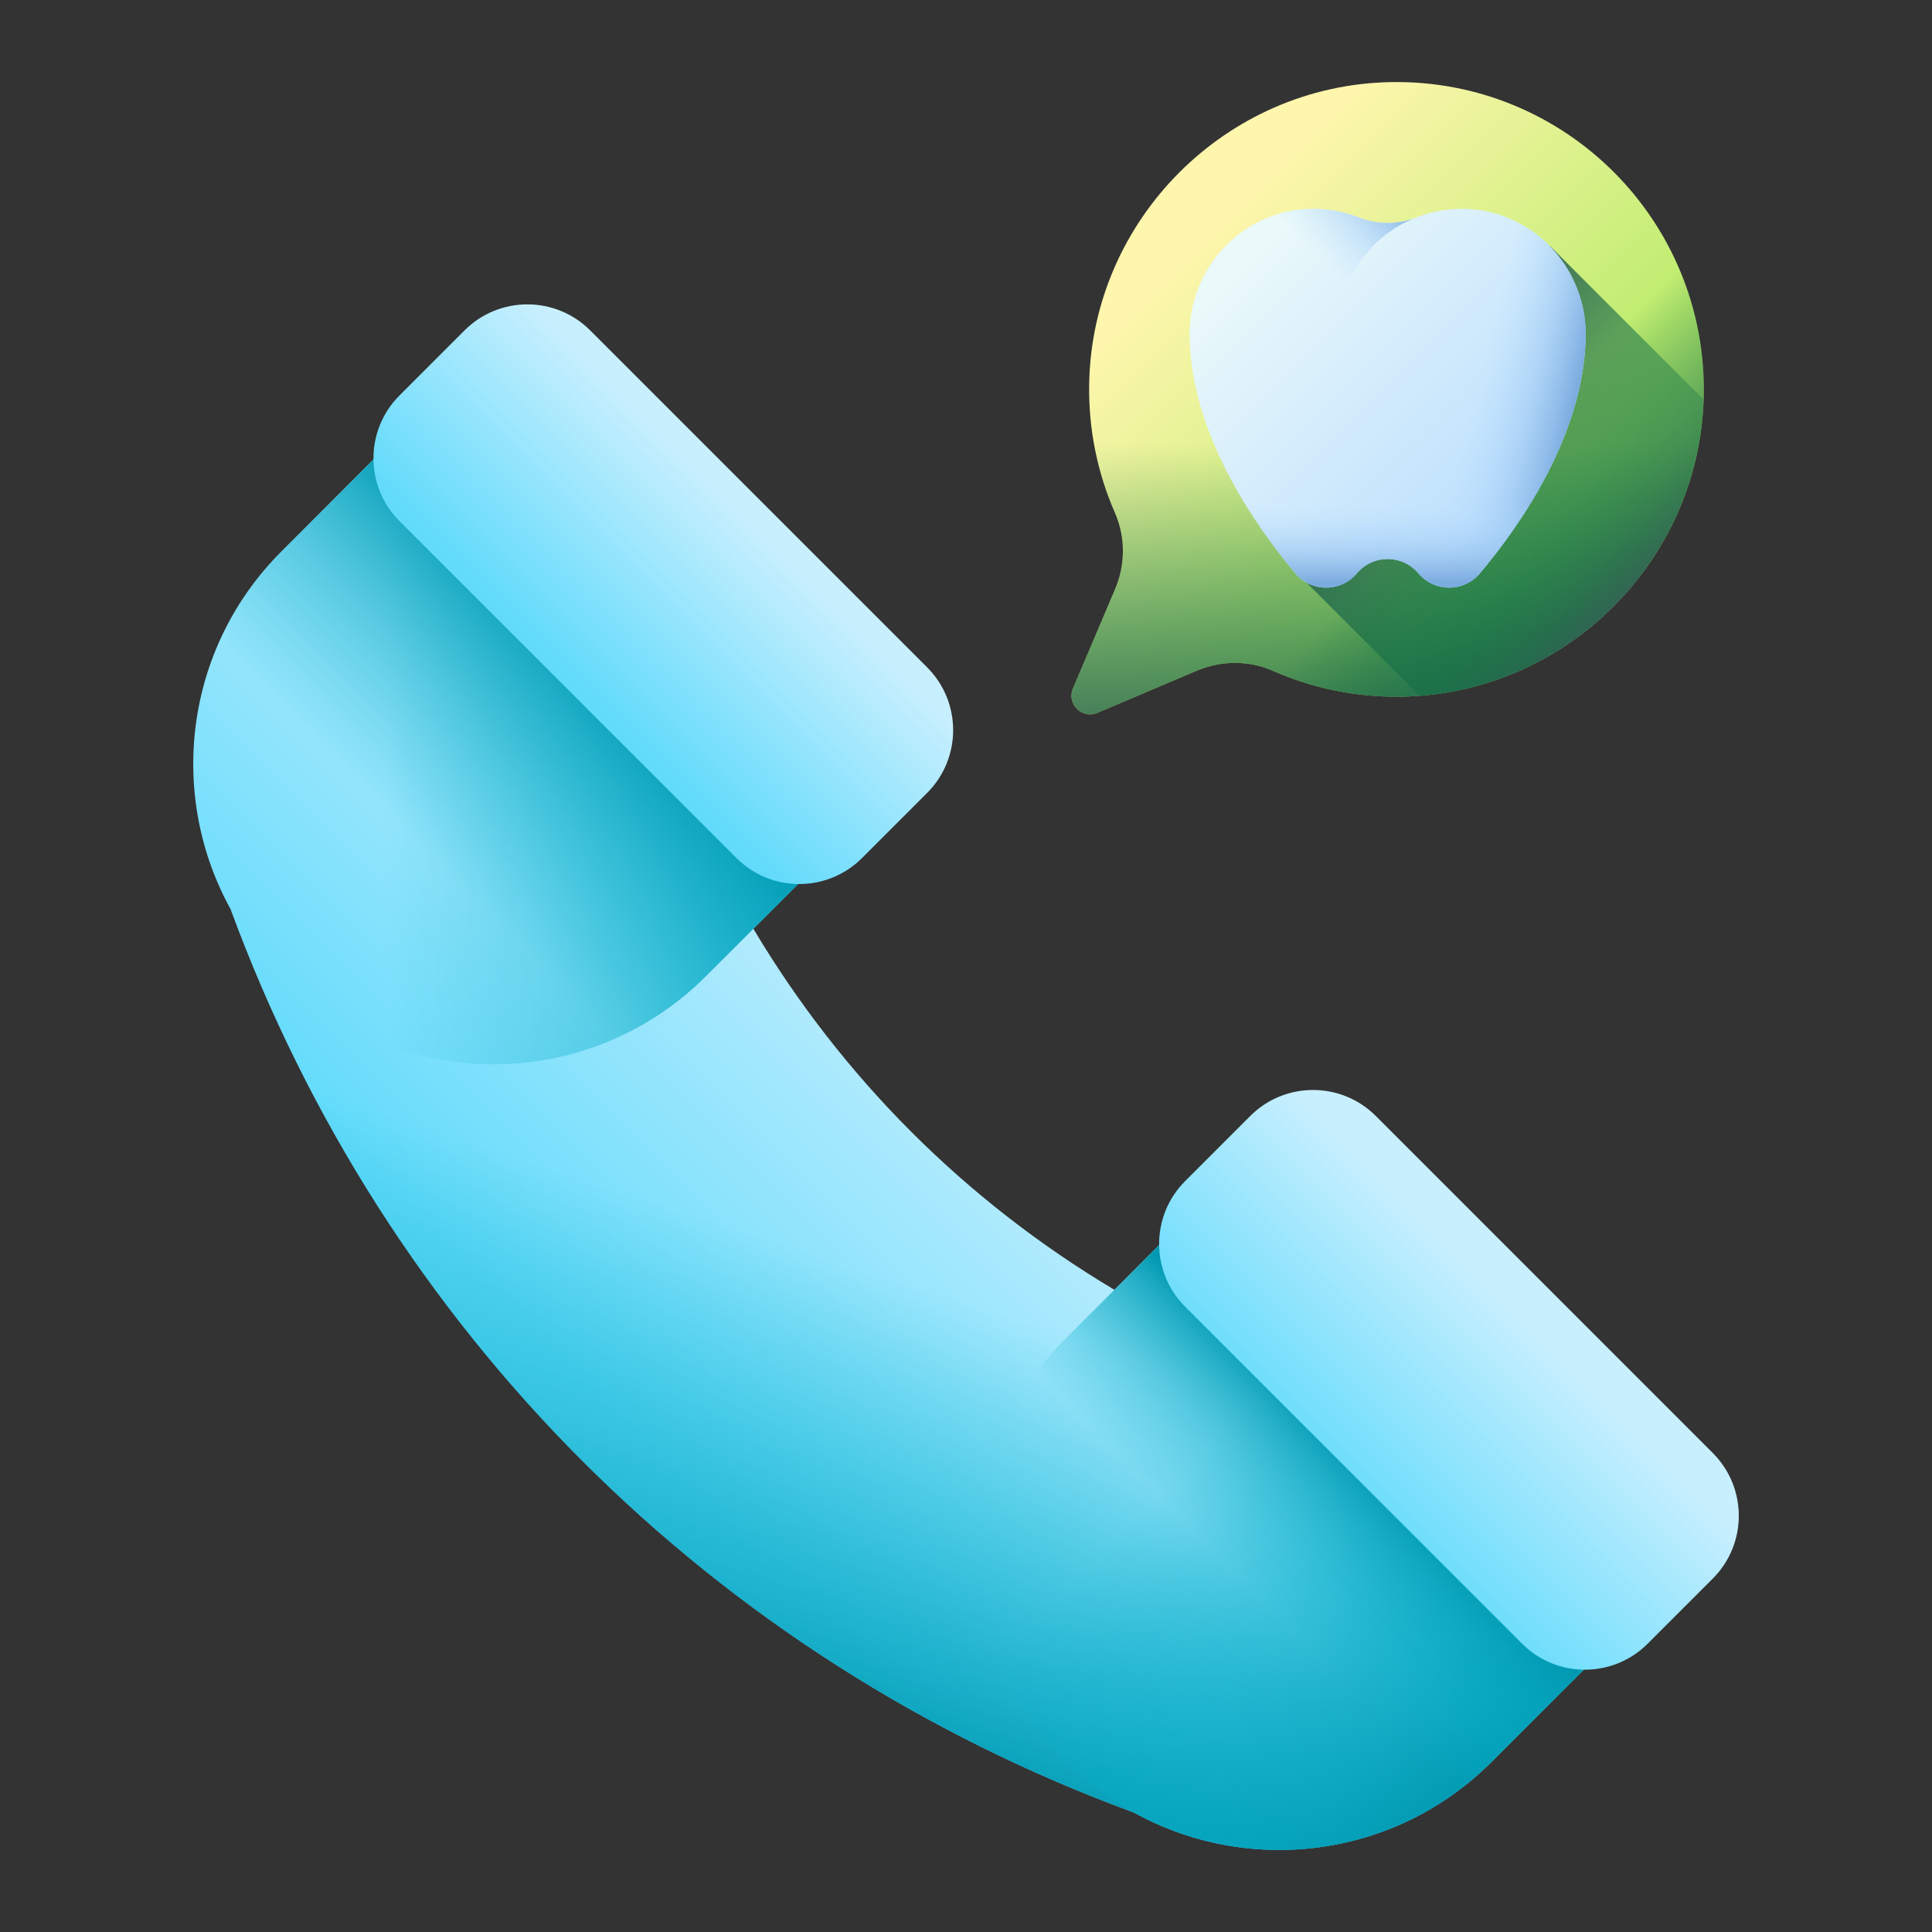 <svg width="60" height="60" viewBox="0 0 60 60" fill="none" xmlns="http://www.w3.org/2000/svg">
<rect x="0" y="0" width="60" height="60" fill="#333333" stroke="none"/>
<path d="M43.189 2.55C38.076 2.644 33.908 6.821 33.825 11.934C33.802 13.356 34.091 14.708 34.626 15.926C34.957 16.679 34.952 17.538 34.631 18.295L33.322 21.381C33.12 21.859 33.602 22.341 34.079 22.138L37.166 20.83C37.923 20.509 38.782 20.503 39.534 20.834C40.753 21.37 42.105 21.658 43.527 21.635C48.64 21.552 52.817 17.385 52.911 12.272C53.011 6.858 48.602 2.45 43.189 2.55Z" fill="url(#paint0_linear_1255_2223)"/>
<path d="M33.825 11.934C33.802 13.356 34.091 14.708 34.626 15.926C34.957 16.679 34.952 17.538 34.631 18.295L33.322 21.381C33.12 21.859 33.602 22.341 34.079 22.138L37.166 20.83C37.923 20.509 38.782 20.503 39.534 20.834C40.753 21.37 42.105 21.658 43.527 21.635C48.64 21.552 52.817 17.385 52.911 12.272C52.922 11.705 52.882 11.149 52.798 10.609H33.942C33.873 11.042 33.833 11.484 33.825 11.934Z" fill="url(#paint1_linear_1255_2223)"/>
<path d="M49.229 4.559L33.997 19.79L33.322 21.381C33.12 21.859 33.602 22.341 34.079 22.138L37.166 20.83C37.923 20.509 38.782 20.503 39.534 20.834C40.753 21.37 42.105 21.658 43.527 21.635C48.64 21.552 52.817 17.385 52.911 12.272C52.969 9.137 51.514 6.339 49.229 4.559Z" fill="url(#paint2_linear_1255_2223)"/>
<path d="M40.466 17.983L44.09 21.608C48.898 21.244 52.746 17.27 52.905 12.409L48.135 7.638L40.466 17.983Z" fill="url(#paint3_linear_1255_2223)"/>
<path d="M44.049 17.806C44.549 18.398 45.462 18.397 45.961 17.804C47.21 16.323 49.191 13.502 49.245 10.459C49.284 8.292 47.558 6.48 45.391 6.485C44.896 6.486 44.423 6.581 43.988 6.752C43.414 6.979 42.774 6.979 42.2 6.752C41.765 6.581 41.292 6.486 40.797 6.485C38.63 6.48 36.904 8.292 36.943 10.459C36.997 13.502 38.978 16.323 40.226 17.804C40.726 18.397 41.639 18.399 42.139 17.806C42.638 17.214 43.55 17.214 44.049 17.806Z" fill="url(#paint4_linear_1255_2223)"/>
<path d="M45.391 6.485C44.896 6.486 44.423 6.581 43.988 6.752C43.699 6.867 43.393 6.923 43.087 6.922V17.362C43.442 17.36 43.798 17.508 44.049 17.806C44.549 18.398 45.462 18.397 45.961 17.804C47.21 16.323 49.19 13.502 49.245 10.459C49.284 8.292 47.558 6.48 45.391 6.485Z" fill="url(#paint5_linear_1255_2223)"/>
<path d="M43.878 6.793C43.332 6.978 42.737 6.965 42.2 6.752C41.765 6.581 41.292 6.486 40.797 6.485C38.63 6.48 36.904 8.292 36.943 10.459C36.958 11.293 37.118 12.111 37.367 12.889H42.499C41.9 12.21 41.536 11.317 41.536 10.34C41.536 8.748 42.501 7.381 43.878 6.793Z" fill="url(#paint6_linear_1255_2223)"/>
<path d="M37.186 12.251C37.761 14.578 39.228 16.619 40.227 17.804C40.726 18.397 41.639 18.398 42.139 17.806C42.638 17.214 43.55 17.214 44.049 17.806C44.549 18.398 45.462 18.397 45.961 17.804C46.96 16.619 48.426 14.578 49.002 12.251H37.186Z" fill="url(#paint7_linear_1255_2223)"/>
<path d="M39.796 34.869L34.609 40.056C29.982 37.298 26.154 33.471 23.396 28.843L28.583 23.656L15.397 10.47L8.731 17.136C5.725 20.142 5.203 24.689 7.16 28.233C11.967 41.323 22.129 51.485 35.219 56.292C38.764 58.249 43.31 57.727 46.316 54.721L52.982 48.055L39.796 34.869Z" fill="url(#paint8_linear_1255_2223)"/>
<path d="M35.22 56.292C38.764 58.249 43.31 57.727 46.316 54.721L52.982 48.055L39.796 34.869L34.609 40.056C31.844 38.408 29.368 36.376 27.232 34.022H9.732C15.143 44.304 24.13 52.22 35.22 56.292Z" fill="url(#paint9_linear_1255_2223)"/>
<path d="M28.583 23.656L21.917 30.322C18.276 33.963 12.372 33.963 8.731 30.322C5.09 26.681 5.09 20.777 8.731 17.136L15.397 10.47L28.583 23.656Z" fill="url(#paint10_linear_1255_2223)"/>
<path d="M28.583 23.656L21.917 30.322C18.276 33.963 12.372 33.963 8.731 30.322C5.09 26.681 5.09 20.777 8.731 17.136L15.397 10.47L28.583 23.656Z" fill="url(#paint11_linear_1255_2223)"/>
<path d="M52.982 48.055L46.316 54.721C42.675 58.363 36.771 58.363 33.13 54.721C29.488 51.08 29.488 45.176 33.13 41.535L39.796 34.869L52.982 48.055Z" fill="url(#paint12_linear_1255_2223)"/>
<path d="M52.982 48.055L46.316 54.721C42.675 58.363 36.771 58.363 33.13 54.721C29.488 51.08 29.488 45.176 33.13 41.535L39.796 34.869L52.982 48.055Z" fill="url(#paint13_linear_1255_2223)"/>
<path d="M28.793 24.625L26.771 26.647C25.694 27.724 23.948 27.724 22.871 26.647L12.406 16.182C11.329 15.105 11.329 13.359 12.406 12.282L14.428 10.26C15.505 9.183 17.251 9.183 18.328 10.26L28.793 20.725C29.87 21.802 29.87 23.548 28.793 24.625Z" fill="url(#paint14_linear_1255_2223)"/>
<path d="M53.192 49.024L51.17 51.046C50.093 52.123 48.347 52.123 47.27 51.046L36.805 40.581C35.728 39.504 35.728 37.758 36.805 36.681L38.827 34.658C39.904 33.581 41.65 33.581 42.727 34.658L53.192 45.124C54.269 46.201 54.269 47.947 53.192 49.024Z" fill="url(#paint15_linear_1255_2223)"/>
<defs>
<linearGradient id="paint0_linear_1255_2223" x1="36.389" y1="8.287" x2="45.137" y2="17.035" gradientUnits="userSpaceOnUse">
<stop stop-color="#FEF6AD"/>
<stop offset="1" stop-color="#BBEC6C"/>
</linearGradient>
<linearGradient id="paint1_linear_1255_2223" x1="43.094" y1="13.79" x2="43.094" y2="24.613" gradientUnits="userSpaceOnUse">
<stop stop-color="#026841" stop-opacity="0"/>
<stop offset="0.324" stop-color="#046842" stop-opacity="0.324"/>
<stop offset="0.551" stop-color="#0E6546" stop-opacity="0.551"/>
<stop offset="0.748" stop-color="#1D614C" stop-opacity="0.748"/>
<stop offset="0.926" stop-color="#335C54" stop-opacity="0.926"/>
<stop offset="1" stop-color="#3E5959"/>
</linearGradient>
<linearGradient id="paint2_linear_1255_2223" x1="44.31" y1="16.208" x2="48.992" y2="20.89" gradientUnits="userSpaceOnUse">
<stop stop-color="#026841" stop-opacity="0"/>
<stop offset="0.324" stop-color="#046842" stop-opacity="0.324"/>
<stop offset="0.551" stop-color="#0E6546" stop-opacity="0.551"/>
<stop offset="0.748" stop-color="#1D614C" stop-opacity="0.748"/>
<stop offset="0.926" stop-color="#335C54" stop-opacity="0.926"/>
<stop offset="1" stop-color="#3E5959"/>
</linearGradient>
<linearGradient id="paint3_linear_1255_2223" x1="51.114" y1="18.83" x2="42.783" y2="11.823" gradientUnits="userSpaceOnUse">
<stop stop-color="#026841" stop-opacity="0"/>
<stop offset="0.324" stop-color="#046842" stop-opacity="0.324"/>
<stop offset="0.551" stop-color="#0E6546" stop-opacity="0.551"/>
<stop offset="0.748" stop-color="#1D614C" stop-opacity="0.748"/>
<stop offset="0.926" stop-color="#335C54" stop-opacity="0.926"/>
<stop offset="1" stop-color="#3E5959"/>
</linearGradient>
<linearGradient id="paint4_linear_1255_2223" x1="39.147" y1="7.695" x2="48.546" y2="17.094" gradientUnits="userSpaceOnUse">
<stop stop-color="#EAF9FA"/>
<stop offset="1" stop-color="#B3DAFE"/>
</linearGradient>
<linearGradient id="paint5_linear_1255_2223" x1="45.737" y1="12.457" x2="48.752" y2="13.153" gradientUnits="userSpaceOnUse">
<stop stop-color="#B3DAFE" stop-opacity="0"/>
<stop offset="0.244" stop-color="#ACD5FA" stop-opacity="0.244"/>
<stop offset="0.589" stop-color="#9AC5F0" stop-opacity="0.589"/>
<stop offset="0.993" stop-color="#7CACDF" stop-opacity="0.993"/>
<stop offset="1" stop-color="#7BACDF"/>
</linearGradient>
<linearGradient id="paint6_linear_1255_2223" x1="41.757" y1="8.786" x2="44.002" y2="6.542" gradientUnits="userSpaceOnUse">
<stop stop-color="#B3DAFE" stop-opacity="0"/>
<stop offset="0.244" stop-color="#ACD5FA" stop-opacity="0.244"/>
<stop offset="0.589" stop-color="#9AC5F0" stop-opacity="0.589"/>
<stop offset="0.993" stop-color="#7CACDF" stop-opacity="0.993"/>
<stop offset="1" stop-color="#7BACDF"/>
</linearGradient>
<linearGradient id="paint7_linear_1255_2223" x1="43.094" y1="15.7" x2="43.094" y2="18.078" gradientUnits="userSpaceOnUse">
<stop stop-color="#B3DAFE" stop-opacity="0"/>
<stop offset="0.244" stop-color="#ACD5FA" stop-opacity="0.244"/>
<stop offset="0.589" stop-color="#9AC5F0" stop-opacity="0.589"/>
<stop offset="0.993" stop-color="#7CACDF" stop-opacity="0.993"/>
<stop offset="1" stop-color="#7BACDF"/>
</linearGradient>
<linearGradient id="paint8_linear_1255_2223" x1="31.62" y1="31.833" x2="19.288" y2="44.164" gradientUnits="userSpaceOnUse">
<stop stop-color="#C8EFFE"/>
<stop offset="1" stop-color="#62DBFB"/>
</linearGradient>
<linearGradient id="paint9_linear_1255_2223" x1="31.39" y1="40.94" x2="26.888" y2="54.675" gradientUnits="userSpaceOnUse">
<stop stop-color="#07B2CD" stop-opacity="0"/>
<stop offset="0.376" stop-color="#06AEC9" stop-opacity="0.376"/>
<stop offset="0.765" stop-color="#04A3BD" stop-opacity="0.765"/>
<stop offset="1" stop-color="#0199B1"/>
</linearGradient>
<linearGradient id="paint10_linear_1255_2223" x1="12.033" y1="21.761" x2="28.115" y2="21.761" gradientUnits="userSpaceOnUse">
<stop stop-color="#07B2CD" stop-opacity="0"/>
<stop offset="0.376" stop-color="#06AEC9" stop-opacity="0.376"/>
<stop offset="0.765" stop-color="#04A3BD" stop-opacity="0.765"/>
<stop offset="1" stop-color="#0199B1"/>
</linearGradient>
<linearGradient id="paint11_linear_1255_2223" x1="12.899" y1="26.154" x2="18.568" y2="20.485" gradientUnits="userSpaceOnUse">
<stop stop-color="#07B2CD" stop-opacity="0"/>
<stop offset="0.376" stop-color="#06AEC9" stop-opacity="0.376"/>
<stop offset="0.765" stop-color="#04A3BD" stop-opacity="0.765"/>
<stop offset="1" stop-color="#0199B1"/>
</linearGradient>
<linearGradient id="paint12_linear_1255_2223" x1="37.04" y1="45.372" x2="46.494" y2="54.827" gradientUnits="userSpaceOnUse">
<stop stop-color="#07B2CD" stop-opacity="0"/>
<stop offset="0.376" stop-color="#06AEC9" stop-opacity="0.376"/>
<stop offset="0.765" stop-color="#04A3BD" stop-opacity="0.765"/>
<stop offset="1" stop-color="#0199B1"/>
</linearGradient>
<linearGradient id="paint13_linear_1255_2223" x1="38.683" y1="49.168" x2="42.378" y2="45.473" gradientUnits="userSpaceOnUse">
<stop stop-color="#07B2CD" stop-opacity="0"/>
<stop offset="0.376" stop-color="#06AEC9" stop-opacity="0.376"/>
<stop offset="0.765" stop-color="#04A3BD" stop-opacity="0.765"/>
<stop offset="1" stop-color="#0199B1"/>
</linearGradient>
<linearGradient id="paint14_linear_1255_2223" x1="23.114" y1="15.939" x2="17.888" y2="21.165" gradientUnits="userSpaceOnUse">
<stop stop-color="#C8EFFE"/>
<stop offset="1" stop-color="#62DBFB"/>
</linearGradient>
<linearGradient id="paint15_linear_1255_2223" x1="47.109" y1="40.742" x2="41.296" y2="46.554" gradientUnits="userSpaceOnUse">
<stop stop-color="#C8EFFE"/>
<stop offset="1" stop-color="#62DBFB"/>
</linearGradient>
</defs>
</svg>
